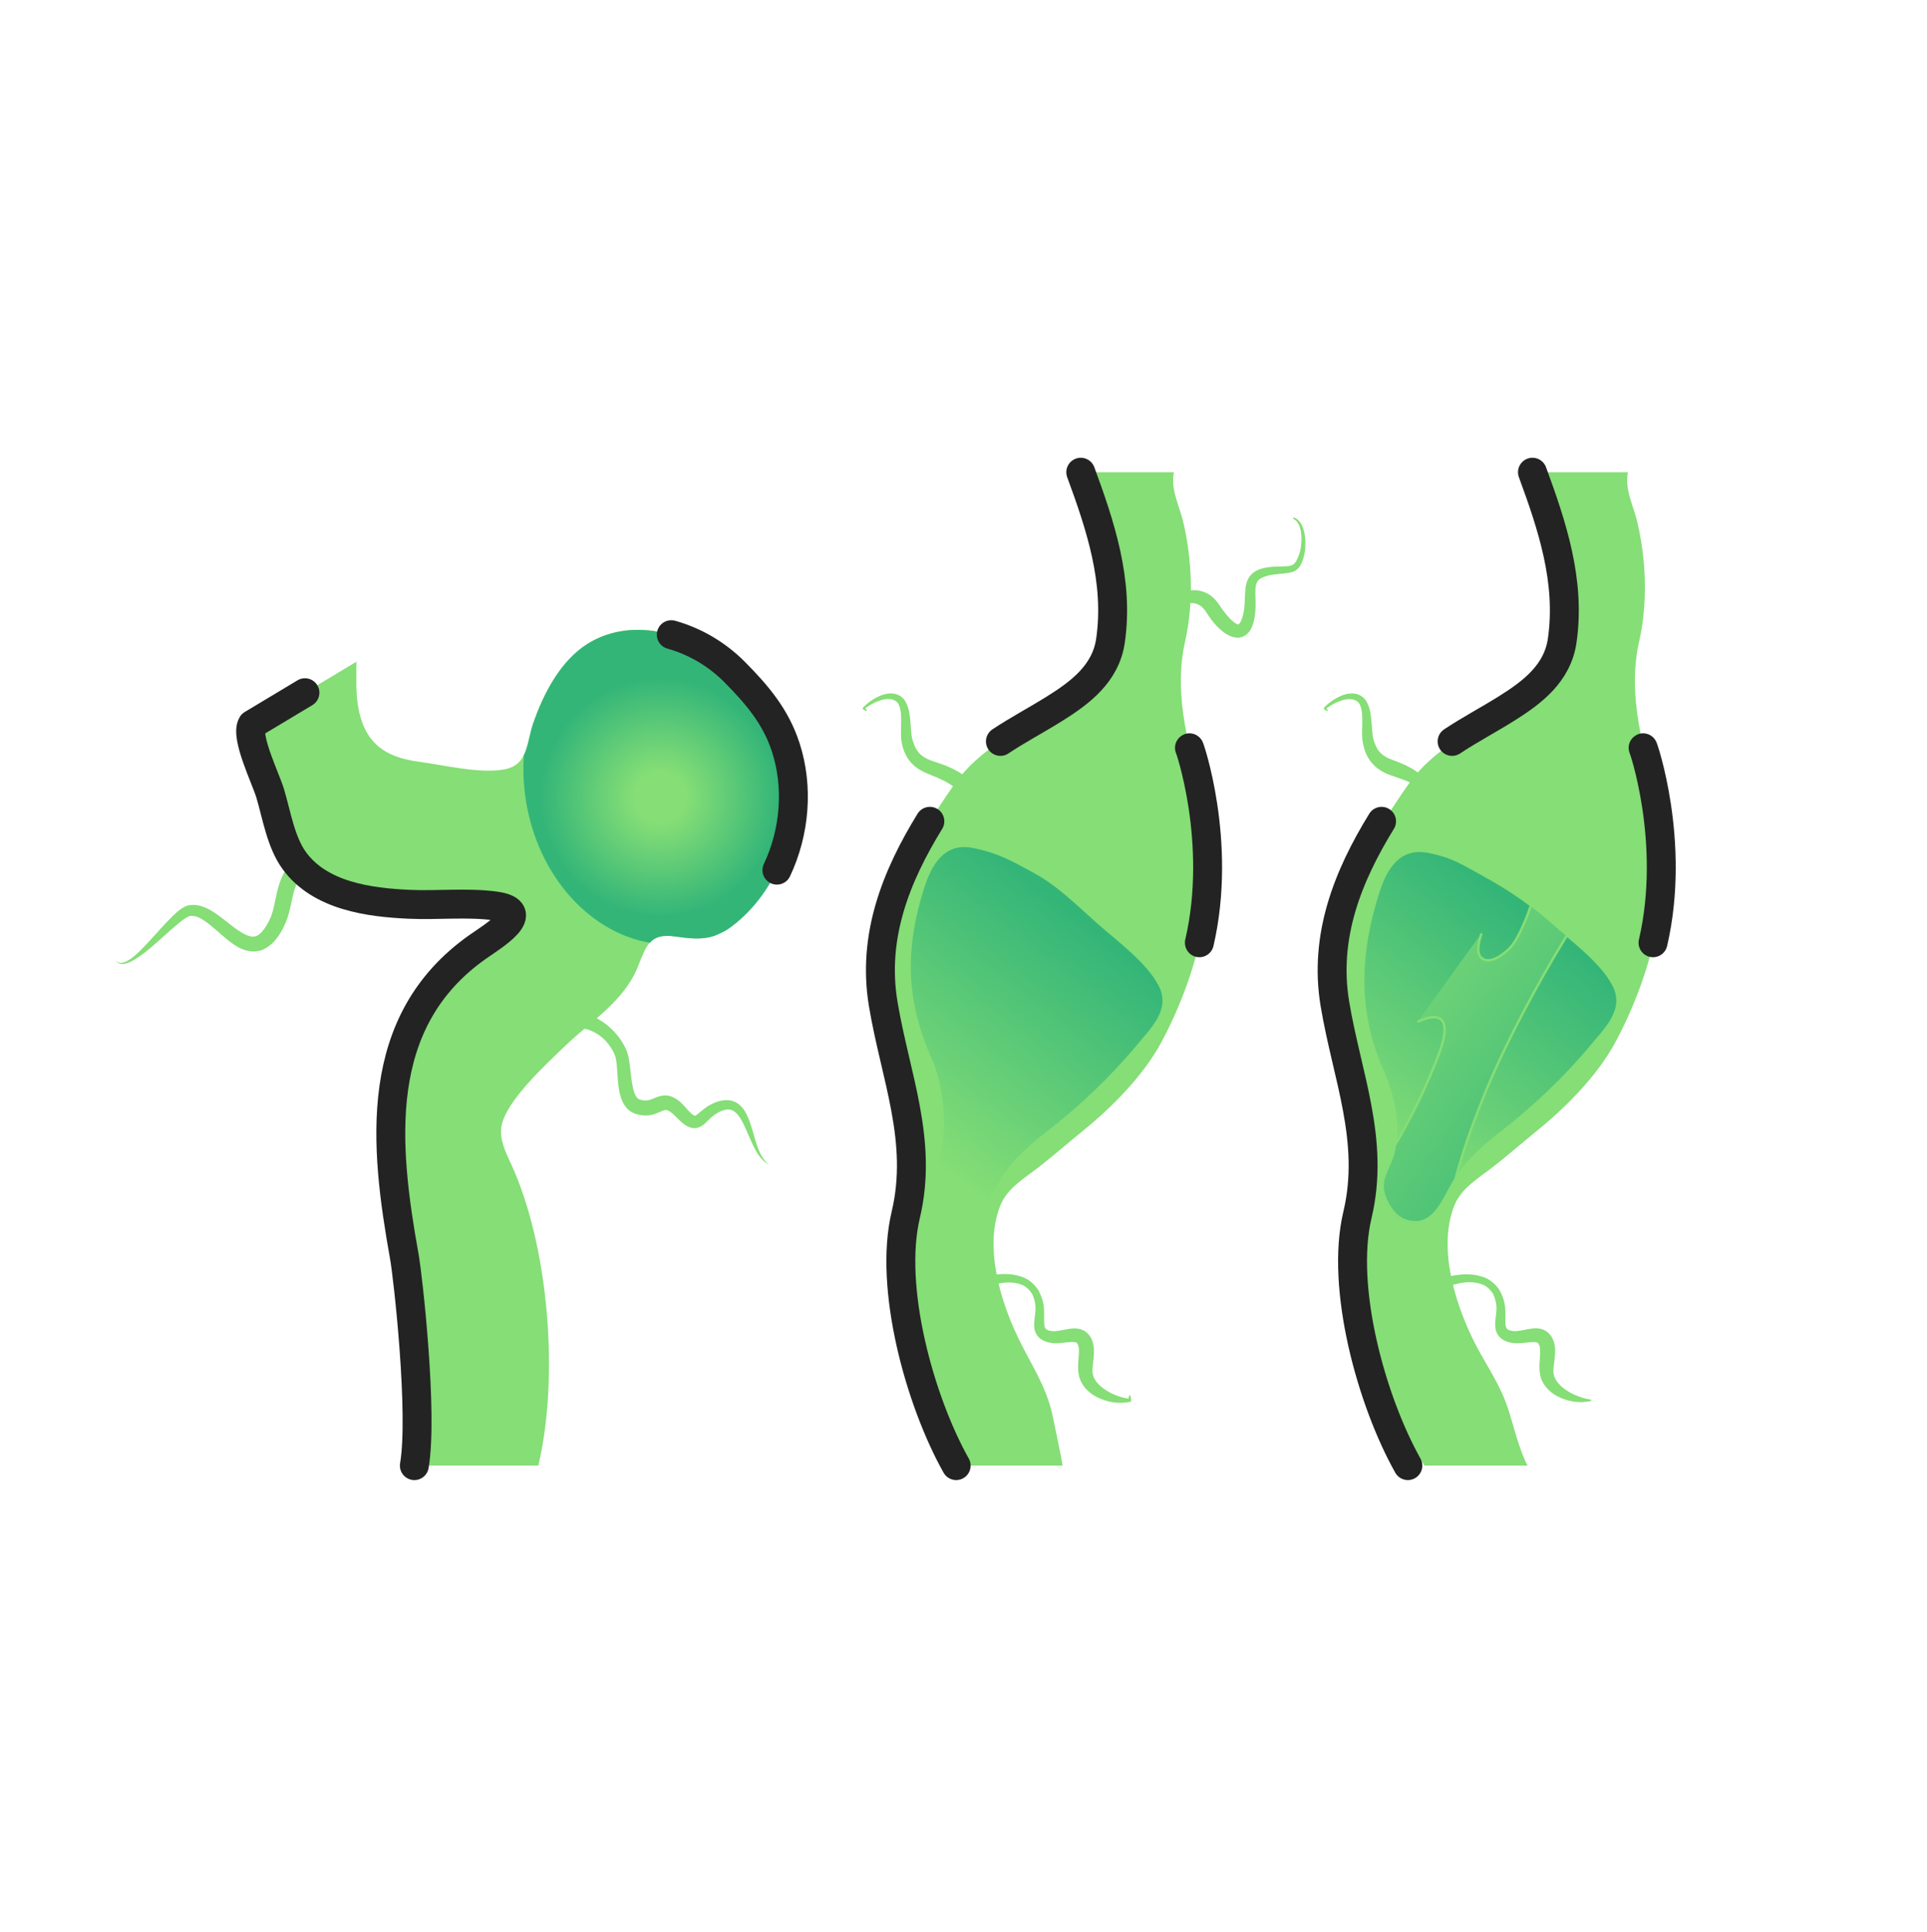 <svg width="400" height="401" viewBox="0 0 400 401" fill="none" xmlns="http://www.w3.org/2000/svg">
<path d="M249.7 167.14C247.2 155.84 243.38 144.71 245.99 133.17C247.8 125.19 247.48 116.38 245.64 108.43C244.84 104.99 242.95 101.63 243.67 98H224.34C228.37 108.97 232.31 120.61 230.51 132.97C229.52 139.76 224.3 143.71 218.92 147.07C211.24 151.87 203.4 155.21 198 162.92C188.61 176.34 180.5 191.19 183.33 208.31C185.82 223.31 191.68 236.69 188.01 252.14C184.42 267.24 190.93 290.73 198.48 304.16C198.48 304.16 220.54 304.16 220.55 304.16C220.68 304.14 218.57 294.11 218.4 293.37C217.05 287.46 213.92 283.02 211.32 277.59C207.6 269.81 204.3 258.85 207.59 250.31C209.04 246.56 212.69 244.52 215.7 242.16C218.81 239.72 221.81 237.11 224.93 234.57C230.94 229.67 237.38 223.18 241.09 216.26C248.85 201.8 253.32 183.52 249.7 167.14Z" fill="#85DE76"/>
<path d="M343.95 167.14C341.45 155.84 337.63 144.71 340.24 133.17C342.05 125.19 341.73 116.38 339.89 108.43C339.09 104.99 337.2 101.63 337.92 98H318.59C322.62 108.97 326.56 120.61 324.76 132.97C323.77 139.76 318.55 143.71 313.17 147.07C305.49 151.87 297.65 155.21 292.25 162.92C282.86 176.34 274.75 191.19 277.58 208.31C280.07 223.31 285.93 236.69 282.26 252.14C278.21 269.18 287.01 289.98 295.67 304.16H317.09C315.36 301.03 313.95 294.99 312.92 291.99C311.09 286.66 307.93 282.52 305.57 277.58C301.85 269.8 298.55 258.84 301.84 250.3C303.29 246.55 306.94 244.51 309.95 242.15C313.06 239.71 316.06 237.1 319.18 234.56C325.19 229.66 331.63 223.17 335.34 216.25C343.1 201.8 347.57 183.52 343.95 167.14Z" fill="#85DE76"/>
<path d="M179.628 147.51C179.568 147.44 179.518 147.41 179.418 147.37C179.318 147.35 179.118 147.18 179.088 147.04V147.03C179.078 146.96 179.098 146.89 179.148 146.84C180.248 145.72 181.558 144.8 183.098 144.24C183.868 143.97 184.738 143.81 185.658 143.98C186.118 144.05 186.558 144.26 186.968 144.52C187.168 144.66 187.348 144.83 187.528 145.01C187.668 145.2 187.848 145.39 187.948 145.59C188.848 147.23 188.888 148.89 189.038 150.43C189.098 151.2 189.138 151.97 189.228 152.66C189.288 153.02 189.328 153.28 189.438 153.62C189.538 153.95 189.648 154.28 189.768 154.58C190.248 155.83 191.028 156.73 192.138 157.33C192.708 157.64 193.298 157.86 194.008 158.09C194.748 158.33 195.498 158.59 196.258 158.88C197.748 159.48 199.308 160.27 200.638 161.36C201.978 162.44 203.048 163.66 204.058 164.86C204.648 165.56 204.558 166.62 203.848 167.21C203.138 167.8 202.088 167.71 201.498 167C201.498 166.99 201.488 166.99 201.488 166.98L201.478 166.96C200.538 165.8 199.608 164.69 198.598 163.8C197.588 162.9 196.418 162.23 195.088 161.63C194.428 161.33 193.748 161.04 193.048 160.77C192.318 160.48 191.488 160.12 190.738 159.64C189.978 159.16 189.268 158.52 188.708 157.78C188.148 157.04 187.758 156.2 187.488 155.37C187.348 154.96 187.258 154.54 187.178 154.13C187.088 153.72 187.048 153.23 187.028 152.82C186.998 151.98 187.038 151.22 187.048 150.46C187.078 148.97 187.098 147.44 186.598 146.32C186.178 145.22 184.788 144.84 183.388 145.18C181.988 145.5 180.628 146.22 179.428 147.11L179.488 146.91C179.518 146.99 179.488 146.98 179.588 147.04C179.698 147.09 179.818 147.2 179.888 147.31C179.928 147.38 179.908 147.47 179.838 147.52C179.758 147.58 179.678 147.56 179.628 147.51Z" fill="#85DE76"/>
<path d="M268.62 107.408C269.21 107.618 269.68 108.088 270 108.598C270.33 109.118 270.54 109.688 270.69 110.278C270.97 111.448 271.03 112.648 270.93 113.848C270.88 114.438 270.77 115.058 270.6 115.648C270.43 116.228 270.25 116.818 269.89 117.398C269.55 117.978 268.9 118.538 268.22 118.718C267.55 118.928 266.94 118.978 266.35 119.038C265.18 119.138 264.08 119.218 263.06 119.488C262.06 119.768 261.17 120.188 260.9 120.908C260.55 121.608 260.56 122.688 260.6 123.838C260.64 124.978 260.67 126.218 260.52 127.478C260.43 128.108 260.35 128.738 260.14 129.388C259.93 130.038 259.67 130.738 259.02 131.428C258.68 131.768 258.22 132.078 257.69 132.228C257.15 132.388 256.62 132.348 256.17 132.258C255.26 132.058 254.64 131.648 254.06 131.258C252.95 130.428 252.11 129.488 251.36 128.488C251.17 128.238 251 127.978 250.82 127.718L250.56 127.318L250.36 127.018C250.12 126.618 249.83 126.298 249.54 126.018C248.95 125.458 248.23 125.178 247.33 125.158C246.43 125.118 245.42 125.378 244.41 125.718C242.39 126.468 240.4 127.658 238.38 128.828C238.31 128.868 238.21 128.848 238.17 128.778C238.14 128.718 238.14 128.648 238.18 128.608C239.66 126.778 241.36 125.108 243.5 123.828C244.57 123.198 245.79 122.688 247.2 122.518C248.6 122.348 250.25 122.768 251.43 123.698C252.01 124.168 252.51 124.698 252.9 125.268C253 125.398 253.12 125.568 253.19 125.678L253.4 125.998C253.55 126.218 253.7 126.428 253.86 126.638C254.48 127.488 255.17 128.308 255.88 128.918C256.22 129.218 256.59 129.458 256.81 129.528C257.05 129.588 256.97 129.618 257.16 129.528C257.55 129.218 257.97 128.118 258.14 127.118C258.34 126.088 258.38 125.008 258.42 123.838C258.44 123.258 258.47 122.638 258.54 122.008C258.66 121.358 258.76 120.658 259.18 119.988C259.33 119.638 259.64 119.368 259.88 119.078C260.18 118.868 260.47 118.588 260.78 118.458C261.41 118.118 262.04 117.958 262.67 117.818C263.91 117.578 265.13 117.578 266.26 117.548C266.83 117.538 267.38 117.528 267.82 117.418C268.27 117.318 268.57 117.108 268.87 116.728C269.16 116.348 269.38 115.838 269.57 115.318C269.77 114.808 269.9 114.288 270 113.738C270.18 112.648 270.22 111.508 270.05 110.408C269.87 109.348 269.48 108.178 268.49 107.688C268.41 107.648 268.38 107.568 268.42 107.488C268.47 107.418 268.55 107.388 268.62 107.408Z" fill="#85DE76"/>
<path d="M198.971 267.102C201.191 265.842 203.421 265.072 205.761 264.662C208.071 264.262 210.561 264.222 212.841 265.292C213.971 265.852 214.901 266.762 215.571 267.822C216.151 268.932 216.561 270.082 216.681 271.322C216.801 272.532 216.681 273.722 216.751 274.682C216.781 275.162 216.871 275.532 217.021 275.712C217.161 275.892 217.381 276.022 217.761 276.142C218.181 276.242 218.551 276.292 219.001 276.262C219.451 276.232 219.951 276.152 220.471 276.052C221.001 275.952 221.571 275.832 222.201 275.752C222.831 275.682 223.591 275.622 224.471 275.922C225.371 276.202 226.131 277.002 226.481 277.722C226.891 278.452 227.021 279.242 227.071 279.922C227.141 281.292 226.921 282.422 226.831 283.432C226.791 283.932 226.751 284.392 226.781 284.792C226.811 285.172 226.891 285.532 227.071 285.902C227.391 286.642 228.001 287.372 228.781 287.962C230.321 289.172 232.341 290.022 234.471 290.302L234.171 290.572C234.271 290.302 234.331 290.012 234.351 289.712C234.351 289.632 234.431 289.562 234.511 289.572C234.571 289.572 234.631 289.622 234.651 289.682C234.751 289.992 234.801 290.332 234.801 290.682C234.801 290.812 234.711 290.912 234.591 290.932L234.501 290.952C232.201 291.402 229.751 291.032 227.541 289.872C226.451 289.272 225.391 288.442 224.661 287.212C224.291 286.622 224.021 285.912 223.901 285.192C223.781 284.492 223.771 283.842 223.791 283.232C223.841 282.032 224.001 280.952 223.961 280.102C223.931 279.252 223.651 278.762 223.431 278.652C223.271 278.552 222.881 278.492 222.421 278.512C221.951 278.522 221.421 278.582 220.861 278.652C220.291 278.712 219.681 278.772 219.021 278.772C218.361 278.762 217.621 278.622 216.991 278.392C216.331 278.142 215.551 277.662 215.121 276.882C214.681 276.112 214.651 275.342 214.661 274.722C214.721 273.462 214.961 272.442 214.951 271.432C214.931 270.462 214.681 269.452 214.271 268.582C213.771 267.762 213.071 267.082 212.191 266.672C210.381 265.922 208.201 266.042 206.231 266.682C204.251 267.272 202.361 268.372 201.031 269.772C200.381 270.452 199.311 270.482 198.631 269.832C197.951 269.182 197.921 268.112 198.571 267.432C198.691 267.282 198.831 267.182 198.971 267.102Z" fill="#85DE76"/>
<path d="M275.339 147.51C275.279 147.44 275.229 147.41 275.129 147.37C275.029 147.35 274.829 147.18 274.799 147.04V147.03C274.789 146.96 274.809 146.89 274.859 146.84C275.959 145.72 277.269 144.8 278.809 144.24C279.579 143.97 280.449 143.81 281.369 143.98C281.829 144.05 282.269 144.26 282.679 144.52C282.879 144.66 283.059 144.83 283.239 145.01C283.379 145.2 283.559 145.39 283.659 145.59C284.559 147.23 284.599 148.89 284.749 150.43C284.809 151.2 284.849 151.97 284.939 152.66C284.999 153.02 285.039 153.28 285.149 153.62C285.249 153.95 285.359 154.28 285.489 154.58C285.999 155.83 286.809 156.67 287.919 157.22C288.479 157.51 289.069 157.72 289.759 157.98C290.499 158.24 291.229 158.56 291.959 158.91C293.399 159.63 294.869 160.56 295.989 161.8C297.119 163.02 297.939 164.39 298.589 165.84C298.629 165.92 298.589 166.01 298.509 166.05C298.459 166.07 298.399 166.06 298.359 166.03C297.059 165.12 295.869 164.15 294.659 163.4C293.439 162.65 292.179 162.12 290.809 161.64L288.719 160.91C287.979 160.65 287.129 160.28 286.379 159.78C284.829 158.78 283.649 157.06 283.199 155.4C283.069 154.98 282.969 154.57 282.899 154.16C282.809 153.75 282.769 153.26 282.749 152.85C282.719 152.01 282.759 151.25 282.769 150.49C282.799 149 282.819 147.47 282.319 146.35C281.899 145.25 280.509 144.87 279.109 145.21C277.709 145.53 276.349 146.25 275.149 147.14L275.209 146.94C275.239 147.02 275.209 147.01 275.309 147.07C275.419 147.12 275.539 147.23 275.609 147.34C275.649 147.41 275.629 147.5 275.559 147.55C275.469 147.58 275.389 147.56 275.339 147.51Z" fill="#85DE76"/>
<path d="M294.829 267.301C296.969 266.001 299.179 265.201 301.489 264.761C303.769 264.331 306.259 264.261 308.549 265.301C309.679 265.851 310.619 266.751 311.309 267.811C311.899 268.921 312.309 270.071 312.429 271.321C312.559 272.541 312.429 273.731 312.489 274.681C312.509 275.151 312.609 275.531 312.759 275.701C312.889 275.881 313.109 276.011 313.489 276.131C313.909 276.231 314.279 276.281 314.719 276.251C315.169 276.221 315.659 276.141 316.189 276.041C316.719 275.941 317.289 275.811 317.929 275.731C318.559 275.661 319.319 275.601 320.209 275.901C321.109 276.201 321.879 276.991 322.219 277.711C322.609 278.451 322.759 279.241 322.799 279.921C322.869 281.291 322.619 282.421 322.529 283.421C322.469 283.921 322.439 284.391 322.459 284.791C322.479 285.181 322.579 285.531 322.749 285.921C323.049 286.691 323.689 287.401 324.449 288.021C325.999 289.251 328.019 290.121 330.189 290.471H330.199C330.279 290.481 330.339 290.561 330.329 290.641C330.319 290.701 330.269 290.751 330.209 290.761C327.959 291.271 325.489 290.931 323.309 289.791C322.209 289.221 321.169 288.371 320.429 287.181C320.049 286.601 319.789 285.891 319.669 285.181C319.549 284.481 319.539 283.831 319.549 283.231C319.599 282.031 319.739 280.951 319.689 280.101C319.659 279.681 319.609 279.351 319.479 279.101C319.349 278.831 319.309 278.761 319.159 278.671C319.009 278.571 318.619 278.511 318.159 278.531C317.699 278.541 317.169 278.601 316.599 278.671C316.029 278.731 315.419 278.791 314.759 278.781C314.089 278.771 313.359 278.631 312.719 278.401C312.049 278.151 311.279 277.671 310.829 276.881C310.389 276.101 310.359 275.331 310.359 274.711C310.409 273.441 310.649 272.431 310.639 271.431C310.619 270.461 310.359 269.461 309.969 268.591C309.479 267.771 308.789 267.081 307.909 266.661C306.109 265.891 303.919 265.981 301.929 266.581C299.919 267.131 298.019 268.211 296.599 269.561L296.579 269.581C296.009 270.131 295.099 270.111 294.549 269.541C293.999 268.971 294.019 268.061 294.589 267.511C294.659 267.411 294.749 267.351 294.829 267.301Z" fill="#85DE76"/>
<path d="M198.849 175.658C195.049 176.338 192.969 179.988 191.679 183.978C187.509 196.918 187.789 207.808 193.219 219.878C195.529 225.018 196.829 235.008 194.589 240.618C193.339 243.758 191.979 245.458 193.409 248.858C194.549 251.558 196.449 253.648 199.589 253.668C203.669 253.698 205.559 248.758 207.239 245.828C209.699 241.538 213.349 238.178 217.259 235.168C224.139 229.878 230.729 223.608 236.269 216.938C239.269 213.328 243.299 209.468 240.739 204.488C238.219 199.588 232.019 195.088 227.929 191.458C223.689 187.708 219.689 183.648 214.719 180.948C210.019 178.388 207.289 176.808 202.029 175.748C200.839 175.508 199.789 175.488 198.849 175.658Z" fill="url(#paint0_linear_2_5710)" stroke="#85DE76" stroke-width="0.5" stroke-miterlimit="10"/>
<path d="M293.311 176.679C289.511 177.359 287.431 181.009 286.141 184.999C281.971 197.939 281.581 210.149 287.001 222.219C289.311 227.359 291.031 234.999 288.791 240.609C287.541 243.749 286.181 245.449 287.611 248.849C288.751 251.549 290.651 253.639 293.791 253.659C297.871 253.689 299.761 248.749 301.441 245.819C303.901 241.529 307.551 238.169 311.461 235.159C318.341 229.869 324.931 223.599 330.471 216.929C333.471 213.319 337.501 209.459 334.941 204.479C332.421 199.579 326.221 195.079 322.131 191.449C317.891 187.699 313.221 184.469 308.261 181.769C303.561 179.209 301.751 177.819 296.491 176.759C295.301 176.529 294.251 176.519 293.311 176.679Z" fill="url(#paint1_linear_2_5710)" stroke="#85DE76" stroke-width="0.5" stroke-miterlimit="10"/>
<path d="M307.569 228.382C311.729 217.832 318.869 204.472 325.119 194.292C324.009 193.362 322.939 192.462 321.989 191.622C320.589 190.382 319.129 189.222 317.639 188.102C316.559 191.332 314.789 195.372 313.309 196.892C312.049 198.182 309.049 200.522 307.349 198.932C306.149 197.812 306.979 195.172 307.389 193.872L294.119 212.262C294.119 212.262 302.909 207.462 298.519 219.002C296.249 224.972 293.509 230.742 290.339 236.302C290.069 236.772 289.749 237.302 289.409 237.872C289.279 238.862 289.049 239.832 288.679 240.772C287.429 243.912 286.069 245.612 287.499 249.012C288.639 251.712 290.539 253.802 293.679 253.822C297.759 253.852 299.649 248.912 301.329 245.982C301.529 245.632 301.749 245.302 301.969 244.962C303.399 239.322 305.419 233.832 307.569 228.382Z" fill="url(#paint2_linear_2_5710)"/>
<path d="M317.769 187.941C316.689 191.171 314.919 195.211 313.439 196.731C312.179 198.021 309.179 200.361 307.479 198.771C306.279 197.651 307.109 195.011 307.519 193.711" stroke="#85DE76" stroke-width="0.5" stroke-miterlimit="10"/>
<path d="M294.24 212.101C294.24 212.101 303.03 207.301 298.64 218.841C296.37 224.811 293.63 230.581 290.46 236.141C290.19 236.611 289.87 237.141 289.53 237.711C289.4 238.701 289.17 239.671 288.8 240.611C287.55 243.751 286.19 245.451 287.62 248.851C288.76 251.551 290.66 253.641 293.8 253.661C297.88 253.691 299.77 248.751 301.45 245.821C301.65 245.471 301.87 245.141 302.09 244.801C303.54 239.151 305.56 233.661 307.71 228.211C311.87 217.661 319.01 204.301 325.26 194.121" stroke="#85DE76" stroke-width="0.5" stroke-miterlimit="10"/>
<path d="M71 177.751C69.67 177.811 68.36 177.861 67.22 178.071C66.08 178.301 65.2 178.691 64.41 179.441C63.61 180.141 62.84 181.201 62.21 182.211C61.61 183.191 61.2 184.271 60.89 185.471C60.59 186.681 60.37 188.011 59.99 189.421C59.63 190.811 59.01 192.331 58.24 193.561C57.47 194.821 56.45 196.161 54.74 197.011C53.87 197.411 52.83 197.551 51.91 197.421C50.99 197.291 50.19 196.971 49.49 196.601C48.12 195.831 47.04 194.901 46 194.011C44.97 193.111 43.99 192.231 42.99 191.481C42 190.741 40.95 190.131 40 190.081C39.78 190.071 39.49 190.091 39.39 190.111C39.2 190.171 38.96 190.281 38.71 190.431C38.21 190.721 37.69 191.111 37.18 191.521C35.16 193.181 33.2 195.081 31.12 196.831C30.06 197.691 28.98 198.541 27.79 199.241C27.19 199.581 26.55 199.891 25.85 200.031C25.15 200.201 24.35 199.901 24 199.311C24.46 199.831 25.18 199.951 25.77 199.711C26.38 199.511 26.93 199.141 27.46 198.751C28.5 197.941 29.44 196.981 30.35 196.011C32.2 194.071 33.91 192.001 35.9 190.061C36.4 189.571 36.93 189.101 37.55 188.651C37.86 188.431 38.22 188.211 38.65 188.031C39.19 187.841 39.58 187.821 40.03 187.801C40.91 187.781 41.73 188.011 42.45 188.301C43.17 188.601 43.84 188.961 44.44 189.361C45.66 190.151 46.72 191.031 47.77 191.851C48.81 192.661 49.85 193.431 50.87 193.931C51.37 194.181 51.85 194.331 52.27 194.371C52.69 194.411 53.03 194.341 53.39 194.171C54.1 193.791 54.84 192.921 55.43 191.881C56.07 190.811 56.45 189.801 56.76 188.581C57.06 187.381 57.27 186.051 57.63 184.641C57.99 183.241 58.52 181.751 59.37 180.451C60.2 179.211 61.03 178.051 62.27 176.981C63.48 175.901 65.2 175.231 66.71 175.031C68.23 174.821 69.63 174.861 71 174.911C71.78 174.941 72.39 175.591 72.37 176.381C72.34 177.121 71.75 177.711 71.02 177.751H71Z" fill="#85DE76"/>
<path d="M118.939 209.899C122.109 210.119 124.839 211.559 126.909 213.519C127.949 214.509 128.849 215.649 129.529 216.929C129.709 217.239 129.849 217.579 130.009 217.909C130.139 218.249 130.309 218.689 130.379 219.029C130.569 219.769 130.639 220.439 130.739 221.109C130.909 222.439 131.019 223.709 131.219 224.899C131.419 226.059 131.729 227.259 132.219 227.789C132.319 227.959 132.459 227.989 132.559 228.099C132.709 228.129 132.749 228.209 133.039 228.249C133.519 228.409 133.939 228.399 134.349 228.369C134.759 228.319 135.189 228.159 135.789 227.919C136.359 227.689 137.229 227.279 138.329 227.349C139.429 227.429 140.229 227.959 140.879 228.429C141.159 228.679 141.469 228.939 141.719 229.199L142.449 229.989L143.039 230.649C143.229 230.819 143.439 231.059 143.619 231.189L143.889 231.399C143.959 231.429 144.029 231.479 144.099 231.519C144.129 231.509 144.179 231.549 144.189 231.549C144.199 231.539 144.209 231.579 144.239 231.559C144.369 231.579 144.879 231.199 145.359 230.769C145.859 230.339 146.429 229.889 147.049 229.499C148.319 228.769 149.719 228.179 151.409 228.349C152.239 228.449 153.049 228.859 153.629 229.399C154.209 229.939 154.619 230.559 154.939 231.189C155.559 232.439 155.939 233.709 156.309 234.949C156.669 236.199 156.999 237.439 157.469 238.619C157.959 239.769 158.559 240.949 159.659 241.669C158.439 241.149 157.589 240.009 156.939 238.879C156.279 237.729 155.779 236.509 155.259 235.329C154.749 234.149 154.249 232.969 153.599 231.959C152.939 230.959 152.129 230.249 151.219 230.259C150.299 230.239 149.189 230.749 148.299 231.369C147.849 231.699 147.429 232.089 146.979 232.539C146.499 232.959 146.089 233.569 144.979 233.989C144.709 234.099 144.389 234.119 144.079 234.129C143.769 234.129 143.509 234.039 143.219 233.979C142.989 233.889 142.779 233.789 142.559 233.679C142.369 233.569 142.209 233.449 142.029 233.329C141.679 233.089 141.439 232.849 141.139 232.599L140.389 231.849L139.769 231.249C139.559 231.059 139.349 230.919 139.149 230.749C138.739 230.489 138.389 230.339 138.179 230.359C137.979 230.349 137.609 230.469 137.009 230.749C136.419 231.009 135.639 231.359 134.759 231.459C133.899 231.549 132.999 231.489 132.239 231.249C131.889 231.189 131.359 230.929 130.919 230.689C130.519 230.379 130.109 230.059 129.859 229.679C129.269 228.929 128.999 228.159 128.779 227.429C128.579 226.699 128.449 225.999 128.369 225.309C128.199 223.939 128.159 222.629 128.059 221.389C128.009 220.779 127.939 220.159 127.819 219.639C127.769 219.349 127.689 219.169 127.599 218.909C127.479 218.649 127.389 218.389 127.239 218.139C126.699 217.149 125.999 216.199 125.129 215.449C123.429 213.919 121.099 213.059 119.059 213.429C118.089 213.609 117.159 212.959 116.979 211.989C116.799 211.019 117.449 210.089 118.419 209.909C118.569 209.879 118.709 209.879 118.849 209.879L118.939 209.899Z" fill="#85DE76"/>
<path d="M155.75 142.958C155.04 142.138 154.3 141.318 153.53 140.498C146.05 132.518 132.43 127.088 121.99 133.588C116.35 137.098 112.78 143.978 110.65 150.188C109.26 154.258 109.64 158.758 104.69 159.678C99.54 160.628 92.04 158.748 86.89 158.078C79.49 157.118 75.46 153.788 74.29 146.338C73.83 143.398 73.99 140.338 73.99 137.328L52.32 150.328C50.82 152.808 55.16 161.598 56.07 164.658C57.41 169.148 58.26 174.728 61.06 178.588C66.42 185.958 76.66 187.288 84.91 187.658C90.82 187.928 96.83 187.228 102.66 187.988C111.05 189.088 102.16 194.368 99.15 196.488C77.14 211.988 79.76 237.638 83.91 260.768C84.69 265.128 87.82 293.378 85.99 304.158H111.75C116.11 285.728 113.89 258.588 106.16 241.728C105.01 239.208 103.65 236.558 104.08 233.818C104.9 228.598 113.38 220.858 117.17 217.198C122.6 211.938 129.43 207.958 132.4 200.648C134.18 196.288 134.82 193.618 139.97 194.328C144.5 194.948 147.73 195.348 151.79 192.318C158.79 187.088 163.92 177.018 164.32 168.398C164.38 167.088 164.47 165.688 164.51 164.268" fill="#85DE76"/>
<path d="M163.121 155.129C163.101 155.079 163.091 155.039 163.071 154.989C161.001 148.689 157.141 144.169 152.581 139.559C148.071 134.999 142.191 131.929 135.821 130.979C131.051 130.269 126.131 131.029 122.001 133.599C116.361 137.109 112.791 143.989 110.661 150.199C109.881 152.489 109.661 154.919 108.731 156.759C108.571 159.179 108.621 161.659 108.901 164.189C110.741 180.659 121.751 193.399 134.901 195.659C135.931 194.499 137.381 193.989 139.991 194.339C143.101 194.769 145.611 195.089 148.191 194.259C148.961 193.949 149.711 193.609 150.451 193.229C150.901 192.969 151.351 192.669 151.811 192.319C162.931 184.019 167.341 168.169 163.121 155.129Z" fill="url(#paint3_radial_2_5710)"/>
<path d="M63.3 143.762L52.34 150.342C50.84 152.822 55.18 161.612 56.09 164.672C57.43 169.162 58.28 174.742 61.08 178.602C66.44 185.972 76.68 187.302 84.93 187.672C90.84 187.942 96.85 187.242 102.68 188.002C111.07 189.102 102.18 194.382 99.17 196.502C77.16 212.002 79.78 237.652 83.93 260.782C84.71 265.142 87.84 293.392 86.01 304.172" stroke="#232323" stroke-width="6" stroke-miterlimit="10" stroke-linecap="round" stroke-linejoin="round"/>
<path d="M161.27 180.589C165 172.719 165.78 163.359 163.11 155.119C163.09 155.069 163.08 155.029 163.06 154.979C160.99 148.679 157.13 144.159 152.57 139.549C148.91 135.839 144.34 133.119 139.34 131.719" stroke="#232323" stroke-width="6" stroke-miterlimit="10" stroke-linecap="round" stroke-linejoin="round"/>
<path d="M193.019 170.449C185.999 181.859 181.009 194.329 183.329 208.319C185.819 223.319 191.679 236.699 188.009 252.149C184.419 267.249 190.929 290.739 198.479 304.169" stroke="#232323" stroke-width="6" stroke-miterlimit="10" stroke-linecap="round" stroke-linejoin="round"/>
<path d="M224.34 98C228.37 108.97 232.31 120.61 230.51 132.97C229.52 139.76 224.3 143.71 218.92 147.07C215.1 149.46 211.24 151.48 207.66 153.87" stroke="#232323" stroke-width="6" stroke-miterlimit="10" stroke-linecap="round" stroke-linejoin="round"/>
<path d="M286.781 170.449C279.761 181.859 274.771 194.329 277.091 208.319C279.581 223.319 285.441 236.699 281.771 252.149C278.181 267.249 284.691 290.739 292.241 304.169" stroke="#232323" stroke-width="6" stroke-miterlimit="10" stroke-linecap="round" stroke-linejoin="round"/>
<path d="M318.102 98C322.132 108.97 326.072 120.61 324.272 132.97C323.282 139.76 318.062 143.71 312.682 147.07C308.862 149.46 305.002 151.48 301.422 153.87" stroke="#232323" stroke-width="6" stroke-miterlimit="10" stroke-linecap="round" stroke-linejoin="round"/>
<path d="M246.901 155.209C246.751 154.509 253.831 174.679 248.961 195.659" stroke="#232323" stroke-width="6" stroke-miterlimit="10" stroke-linecap="round" stroke-linejoin="round"/>
<path d="M341.069 155.209C340.919 154.509 347.999 174.679 343.129 195.659" stroke="#232323" stroke-width="6" stroke-miterlimit="10" stroke-linecap="round" stroke-linejoin="round"/>
<defs>
<linearGradient id="paint0_linear_2_5710" x1="188.093" y1="236.565" x2="228" y2="185" gradientUnits="userSpaceOnUse">
<stop stop-color="#85DE76"/>
<stop offset="0.9" stop-color="#33B578"/>
</linearGradient>
<linearGradient id="paint1_linear_2_5710" x1="282.572" y1="236.87" x2="323" y2="185.5" gradientUnits="userSpaceOnUse">
<stop stop-color="#85DE76"/>
<stop stop-color="#85DE76"/>
<stop offset="0.9" stop-color="#33B578"/>
</linearGradient>
<linearGradient id="paint2_linear_2_5710" x1="273.847" y1="199.355" x2="343.097" y2="247.855" gradientUnits="userSpaceOnUse">
<stop stop-color="#85DE76"/>
<stop offset="0.9" stop-color="#33B578"/>
</linearGradient>
<radialGradient id="paint3_radial_2_5710" cx="0" cy="0" r="1" gradientUnits="userSpaceOnUse" gradientTransform="translate(137 165.5) rotate(1.768) scale(27.603 27.603)">
<stop offset="0.198" stop-color="#85DE76"/>
<stop offset="0.9" stop-color="#33B578"/>
</radialGradient>
</defs>
</svg>
